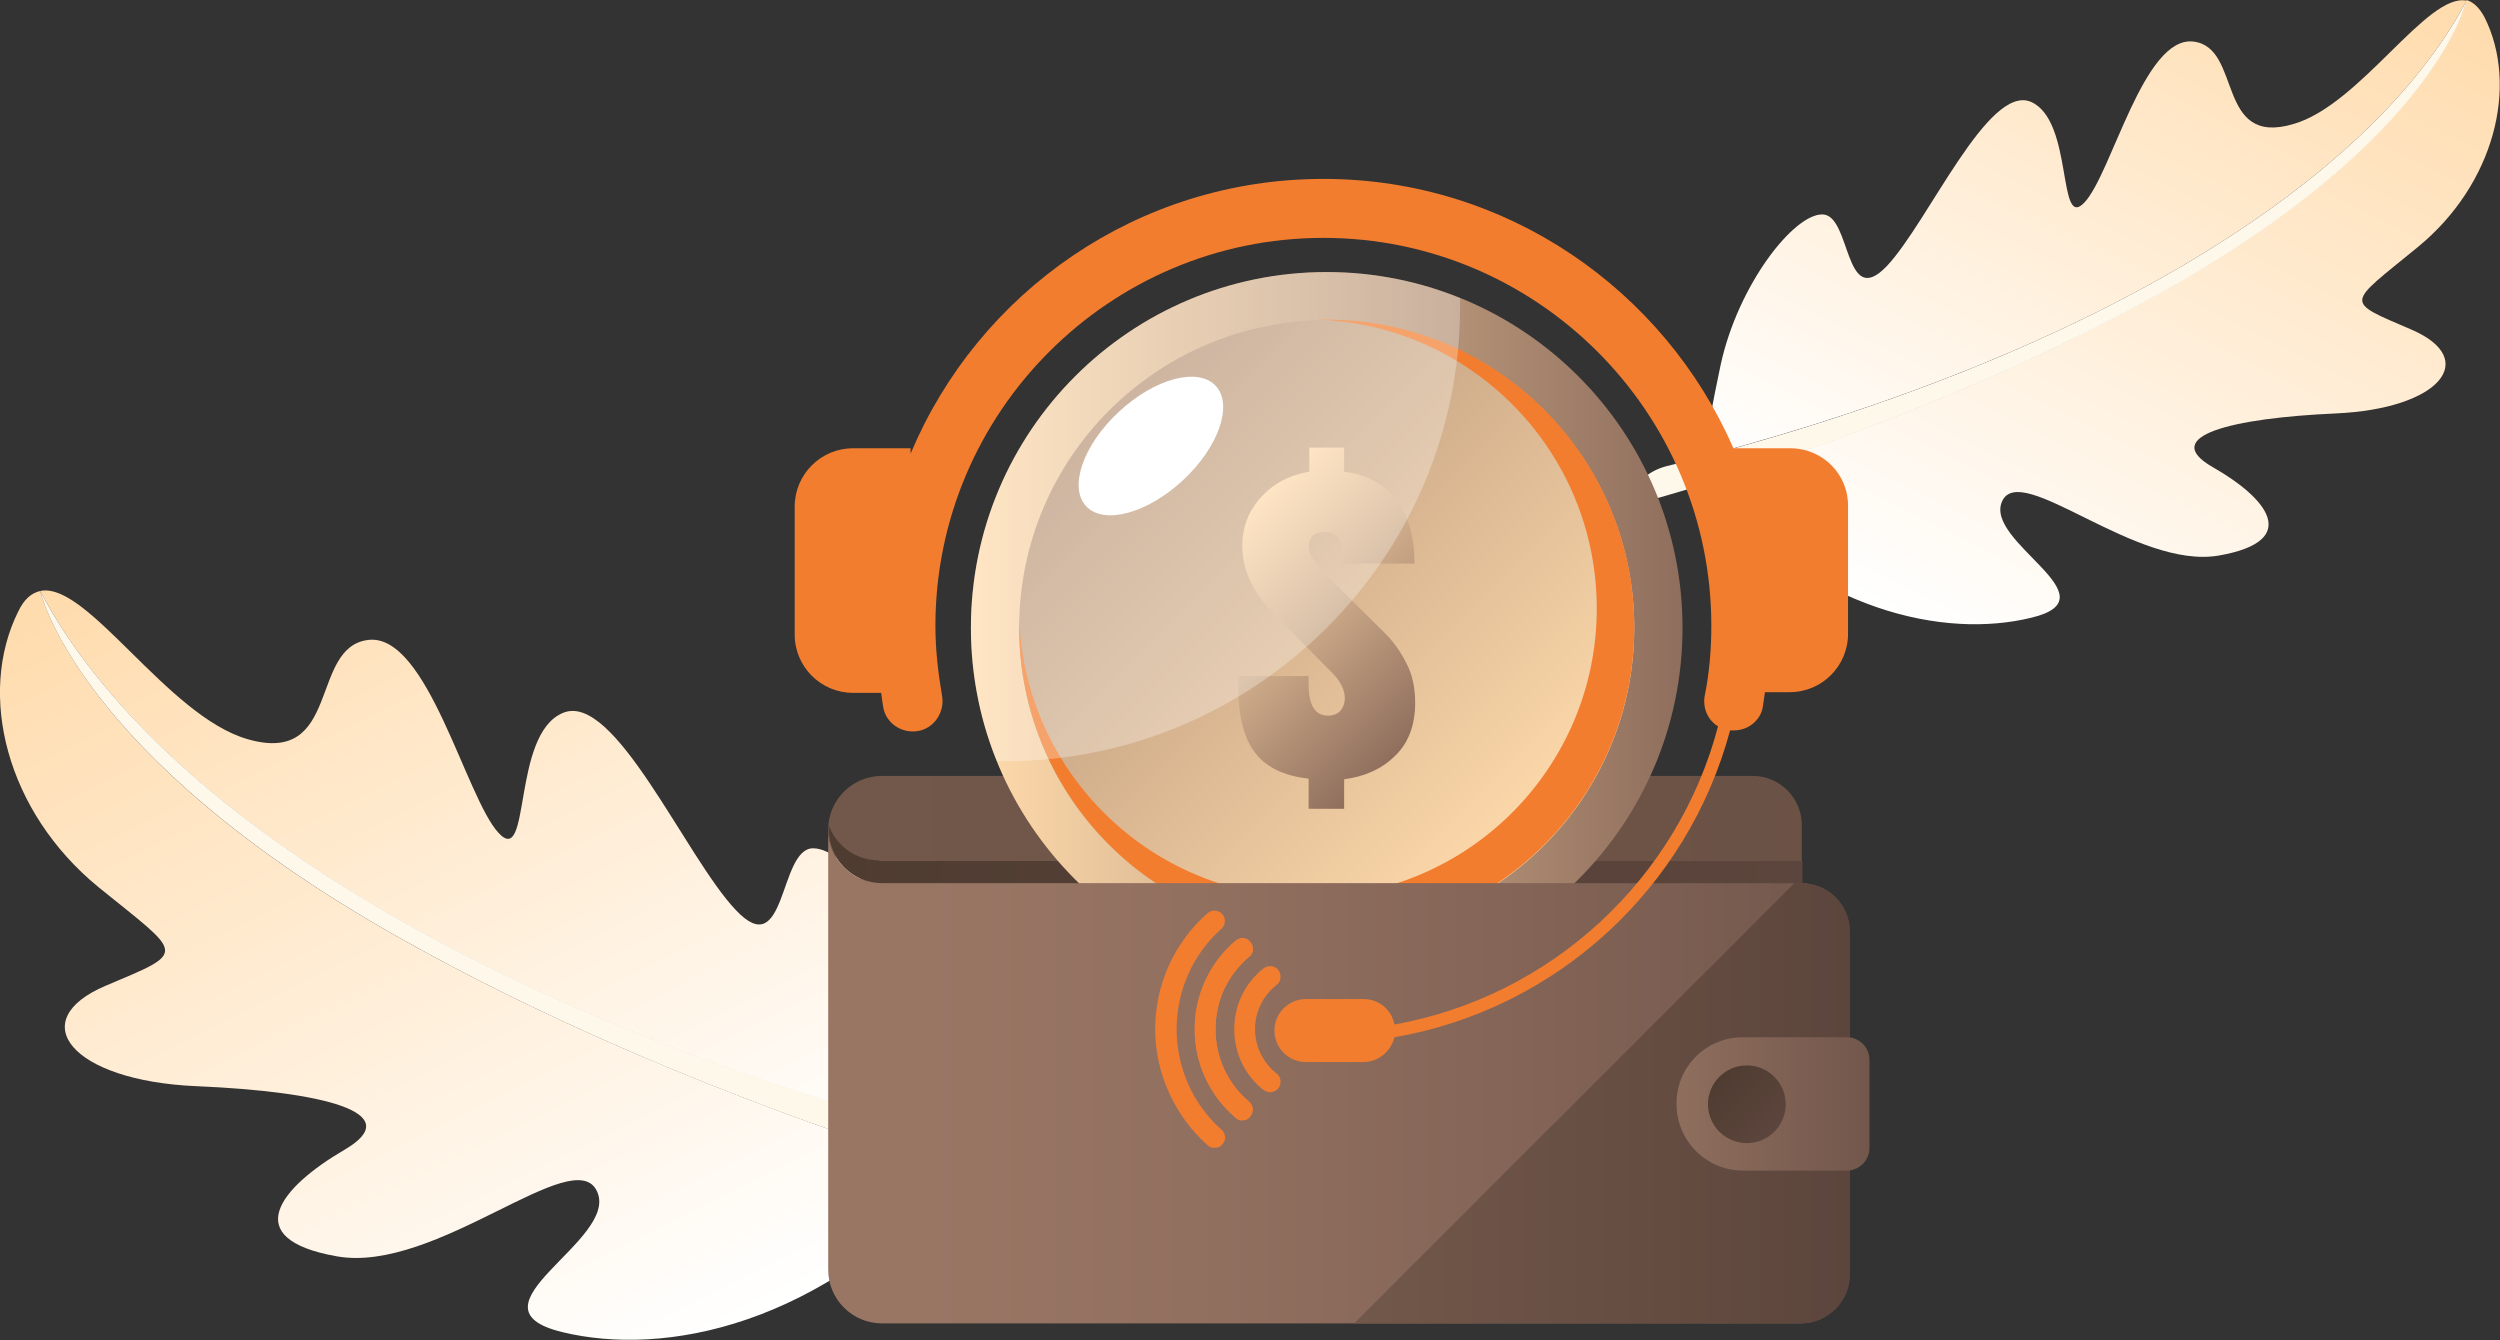 <?xml version="1.0" encoding="UTF-8"?>
<!-- Generator: Adobe Illustrator 27.4.1, SVG Export Plug-In . SVG Version: 6.00 Build 0)  -->
<svg xmlns="http://www.w3.org/2000/svg" xmlns:xlink="http://www.w3.org/1999/xlink" version="1.1" id="Layer_3" x="0px" y="0px" width="373.1px" height="200px" viewBox="0 0 373.1 200" style="enable-background:new 0 0 373.1 200;" xml:space="preserve">
<rect x="0" y="0" width="373.1" height="200" fill="#333333" stroke="none"/>
<style type="text/css">
	.st0{fill:url(#SVGID_1_);}
	.st1{fill:url(#SVGID_00000098202933831907357570000012264123660895040943_);}
	.st2{fill:#FEF8EA;}
	.st3{fill:url(#SVGID_00000154396928128115818610000016407178957229280424_);}
	.st4{fill:url(#SVGID_00000174563576633258637430000013824846005297460397_);}
	.st5{fill:url(#SVGID_00000055674341314246256840000013679509971779762843_);}
	.st6{fill:url(#SVGID_00000030480248117551568810000001502095488105779847_);}
	.st7{fill:url(#SVGID_00000111168828373333076290000002051851890975303305_);}
	.st8{fill:url(#SVGID_00000106107037078677248610000006037513154809295525_);}
	.st9{fill:#F27D2F;}
	.st10{fill:url(#SVGID_00000065045437001375173650000007058449277055333540_);}
	.st11{opacity:0.29;fill:#FFFFFF;}
	.st12{fill:url(#SVGID_00000128445069931691424210000010638927239291462319_);}
	.st13{fill:url(#SVGID_00000039845554716845712950000016535722617051409314_);}
	.st14{fill:url(#SVGID_00000180344870371453619900000008257930101427519655_);}
	.st15{fill:url(#SVGID_00000144302606802293589600000013145144897692775817_);}
	.st16{fill:#FFFFFF;}
</style>
<g>
	<g>
		<g>
			
				<linearGradient id="SVGID_1_" gradientUnits="userSpaceOnUse" x1="-4777.229" y1="5887.911" x2="-4643.732" y2="5887.911" gradientTransform="matrix(0.442 0.897 0.897 -0.442 -3123.045 6955.28)">
				<stop offset="0" style="stop-color:#FFDBAC"></stop>
				<stop offset="1" style="stop-color:#FFFFFF"></stop>
			</linearGradient>
			<path class="st0" d="M6,88.2c7-1.5,18.9,18.6,30.9,22.1c14.1,4.1,9.2-13.8,18.1-14.8c8.8-1,14.5,23.5,19.4,28.8     c4.9,5.3,1.9-14.7,9.6-17.9c7.7-3.3,18.3,21.5,25.8,29.4c7.6,8.1,6.4-9.1,11.5-9.2c5.2-0.1,15.1,12.6,18.2,26.8     c1.6,7.4,2.5,12.9,3,16.5C70.9,150.8,22.7,120,6,88.2z"></path>
			
				<linearGradient id="SVGID_00000072987934375457841170000009393293869992592522_" gradientUnits="userSpaceOnUse" x1="-4777.338" y1="5871.096" x2="-4632.57" y2="5871.096" gradientTransform="matrix(0.442 0.897 0.897 -0.442 -3123.045 6955.28)">
				<stop offset="0" style="stop-color:#FFDBAC"></stop>
				<stop offset="1" style="stop-color:#FFFFFF"></stop>
			</linearGradient>
			<path style="fill:url(#SVGID_00000072987934375457841170000009393293869992592522_);" d="M89.1,177.8c-3.4-7.4-24,12.3-38.8,9.7     c-14.8-2.6-8.5-10.3,1.1-15.9c9.6-5.6-3.4-8.7-22.1-9.5c-18.7-0.8-25.8-9.8-13.5-15c12.3-5.2,11.6-4.4-1.1-14.7     c-13.8-11.3-18.1-28.8-12-41.1c0.9-1.9,2-2.8,3.3-3.1c0.1,0.3,5.6,24.7,53.5,51.7c31.6,17.8,65.3,29.4,83.5,35     c-20.4,23.1-43.9,27.6-59.1,23.9C68.7,195.1,92.5,185.1,89.1,177.8z"></path>
		</g>
		<path class="st2" d="M6,88.2c17.2,32.7,68,64.5,143.2,83.3c3.2,0.8,5.7,3.1,6.9,6.2l0,0c0.2,0.5-0.2,1-0.7,0.8    c-7.8-2.1-53.7-14.8-95.9-38.6C11.3,112.7,6,88.2,6,88.2z"></path>
	</g>
	<g>
		<g>
			
				<linearGradient id="SVGID_00000066500146675358924230000002850731444353425567_" gradientUnits="userSpaceOnUse" x1="-6212.864" y1="3165.65" x2="-6101.519" y2="3165.65" gradientTransform="matrix(-0.442 0.897 -0.897 -0.442 427.597 6955.28)">
				<stop offset="0" style="stop-color:#FFDBAC"></stop>
				<stop offset="1" style="stop-color:#FFFFFF"></stop>
			</linearGradient>
			<path style="fill:url(#SVGID_00000066500146675358924230000002850731444353425567_);" d="M368.1,0.1     c-5.9-1.2-15.8,15.5-25.8,18.4C330.6,22,334.7,7,327.3,6.2c-7.4-0.8-12.1,19.6-16.2,24c-4.1,4.4-1.6-12.2-8-15     c-6.4-2.7-15.3,17.9-21.5,24.5c-6.4,6.7-5.3-7.6-9.6-7.7c-4.3-0.1-12.6,10.5-15.2,22.4c-1.3,6.1-2.1,10.7-2.5,13.7     C314,52.3,354.2,26.5,368.1,0.1z"></path>
			
				<linearGradient id="SVGID_00000045601067118567163150000007439634665462382250_" gradientUnits="userSpaceOnUse" x1="-6212.956" y1="3151.626" x2="-6092.209" y2="3151.626" gradientTransform="matrix(-0.442 0.897 -0.897 -0.442 427.597 6955.28)">
				<stop offset="0" style="stop-color:#FFDBAC"></stop>
				<stop offset="1" style="stop-color:#FFFFFF"></stop>
			</linearGradient>
			<path style="fill:url(#SVGID_00000045601067118567163150000007439634665462382250_);" d="M298.8,74.8c2.8-6.1,20,10.3,32.4,8.1     c12.4-2.2,7.1-8.6-1-13.2c-8-4.6,2.8-7.3,18.4-8c15.6-0.7,21.5-8.1,11.3-12.5s-9.7-3.6,0.9-12.3c11.5-9.4,15.1-24.1,10-34.3     c-0.8-1.5-1.7-2.3-2.7-2.6c-0.1,0.2-4.7,20.6-44.7,43.1c-26.3,14.9-54.4,24.6-69.6,29.2c17,19.2,36.6,23,49.3,19.9     C315.8,89.2,296,80.9,298.8,74.8z"></path>
		</g>
		<path class="st2" d="M368.1,0.1c-14.4,27.3-56.7,53.8-119.5,69.5c-2.6,0.7-4.8,2.6-5.7,5.1h0c-0.2,0.4,0.2,0.8,0.6,0.7    c6.5-1.7,44.8-12.4,79.9-32.2C363.7,20.5,368.1,0.1,368.1,0.1z"></path>
	</g>
	<g>
		
			<linearGradient id="SVGID_00000093160203780742938300000015720970152831364995_" gradientUnits="userSpaceOnUse" x1="128.024" y1="123.806" x2="558.624" y2="123.806">
			<stop offset="0" style="stop-color:#72584A"></stop>
			<stop offset="1" style="stop-color:#5C453C"></stop>
		</linearGradient>
		<path style="fill:url(#SVGID_00000093160203780742938300000015720970152831364995_);" d="M268.9,131.8H131.6c-4.4,0-8-3.6-8-8v0    c0-4.4,3.6-8,8-8h130c4,0,7.3,3.3,7.3,7.3V131.8z"></path>
		
			<linearGradient id="SVGID_00000144305180854317031590000014232482649027122621_" gradientUnits="userSpaceOnUse" x1="123.658" y1="127.492" x2="268.912" y2="127.492">
			<stop offset="0" style="stop-color:#4F3C31"></stop>
			<stop offset="1" style="stop-color:#5C453C"></stop>
		</linearGradient>
		<path style="fill:url(#SVGID_00000144305180854317031590000014232482649027122621_);" d="M131.2,128.4c-3.5,0-6.4-2.2-7.5-5.2    c0,0.2,0,0.4,0,0.6v0c0,4.4,3.6,8,8,8h137.3v-3.3H131.2z"></path>
	</g>
	<g>
		<g>
			
				<linearGradient id="SVGID_00000033329713617218933720000001067839257333236371_" gradientUnits="userSpaceOnUse" x1="144.93" y1="93.662" x2="251.06" y2="93.662">
				<stop offset="0" style="stop-color:#FFDBAC"></stop>
				<stop offset="1" style="stop-color:#8F6E5D"></stop>
			</linearGradient>
			<circle style="fill:url(#SVGID_00000033329713617218933720000001067839257333236371_);" cx="198" cy="93.7" r="53.1"></circle>
			
				<linearGradient id="SVGID_00000029729773790741233160000013725216660349820043_" gradientUnits="userSpaceOnUse" x1="-326.751" y1="-431.084" x2="-223.821" y2="-328.153" gradientTransform="matrix(0 -1 -1 0 -200.638 -200.638)">
				<stop offset="0" style="stop-color:#FFDBAC"></stop>
				<stop offset="1" style="stop-color:#8F6E5D"></stop>
			</linearGradient>
			<circle style="fill:url(#SVGID_00000029729773790741233160000013725216660349820043_);" cx="198" cy="93.7" r="45.9"></circle>
			<path class="st9" d="M195.2,133.9c23.8,0,43.1-19.3,43.1-43.1c0-23.3-18.5-42.3-41.7-43.1c0.5,0,1,0,1.4,0     c25.3,0,45.9,20.5,45.9,45.9s-20.5,45.9-45.9,45.9s-45.9-20.5-45.9-45.9c0-0.5,0-1,0-1.4C152.9,115.4,171.9,133.9,195.2,133.9z"></path>
			<g>
				<g>
					
						<linearGradient id="SVGID_00000005260034273802459810000005394874280459891894_" gradientUnits="userSpaceOnUse" x1="183.179" y1="78.816" x2="212.781" y2="108.418">
						<stop offset="0" style="stop-color:#FFDBAC"></stop>
						<stop offset="1" style="stop-color:#8F6E5D"></stop>
					</linearGradient>
					<path style="fill:url(#SVGID_00000005260034273802459810000005394874280459891894_);" d="M195.3,120.7v-4.5       c-3.8-0.4-6.5-1.8-8.1-4c-1.6-2.2-2.4-5.4-2.4-9.6v-1.7h10.5v1.3c0,3.1,1,4.6,2.9,4.6c0.8,0,1.5-0.3,1.9-0.8       c0.4-0.5,0.6-1.1,0.6-1.8c0-1.2-0.6-2.5-1.9-3.8l-8.6-8.7c-3.2-3.2-4.8-6.6-4.8-10.3c0-2,0.5-3.8,1.4-5.3       c0.9-1.5,2.1-2.8,3.6-3.8c1.5-1,3.2-1.6,5-1.9v-3.6h5.2v3.6c3.4,0.4,6,1.9,7.8,4.2c1.8,2.4,2.7,5.6,2.7,9.5h-10.8v-2       c0-0.9-0.2-1.5-0.7-2c-0.5-0.5-1.1-0.7-1.8-0.7c-0.8,0-1.5,0.2-1.9,0.6c-0.4,0.4-0.6,1-0.6,1.7c0,1,1,2.5,3,4.5l8.4,8.3       c1.2,1.2,2.3,2.7,3.2,4.5c0.9,1.7,1.3,3.7,1.3,5.9c0,3.3-1,6-3,7.9c-2,2-4.6,3.1-7.6,3.5v4.4H195.3z"></path>
				</g>
			</g>
			<path class="st11" d="M198,93.7c13.6-13.6,20.2-31.4,19.9-49.2c-6.1-2.5-12.9-3.9-19.9-3.9c-29.3,0-53.1,23.8-53.1,53.1     c0,7,1.4,13.8,3.9,19.9C166.6,113.9,184.4,107.2,198,93.7z"></path>
		</g>
	</g>
	
		<linearGradient id="SVGID_00000053530669623195174010000006476475723025183641_" gradientUnits="userSpaceOnUse" x1="123.658" y1="160.633" x2="276.066" y2="160.633">
		<stop offset="8.994709e-02" style="stop-color:#997664"></stop>
		<stop offset="0.391" style="stop-color:#916F5F"></stop>
		<stop offset="0.867" style="stop-color:#7A5D51"></stop>
		<stop offset="1" style="stop-color:#72574C"></stop>
	</linearGradient>
	<path style="fill:url(#SVGID_00000053530669623195174010000006476475723025183641_);" d="M268.7,131.8H131.6c-4.4,0-8-3.6-8-8v65.7   c0,4.4,3.6,8,8,8h137.1c4,0,7.3-3.3,7.3-7.3v-51.1C276.1,135,272.8,131.8,268.7,131.8z"></path>
	<path class="st9" d="M103.5,40.1"></path>
	<g>
		
			<linearGradient id="SVGID_00000062162170558104046710000009576522378793857441_" gradientUnits="userSpaceOnUse" x1="202.091" y1="164.602" x2="276.066" y2="164.602">
			<stop offset="0" style="stop-color:#72584A"></stop>
			<stop offset="1" style="stop-color:#5C453C"></stop>
		</linearGradient>
		<path style="fill:url(#SVGID_00000062162170558104046710000009576522378793857441_);" d="M268.7,131.8l-0.9,0l-65.7,65.7h66.7    c4,0,7.3-3.3,7.3-7.3v-51.1C276.1,135,272.8,131.8,268.7,131.8z"></path>
	</g>
	
		<linearGradient id="SVGID_00000008112956902246850590000009043418876677029813_" gradientUnits="userSpaceOnUse" x1="250.213" y1="164.788" x2="278.993" y2="164.788">
		<stop offset="0" style="stop-color:#8F6E5D"></stop>
		<stop offset="1" style="stop-color:#72574C"></stop>
	</linearGradient>
	<path style="fill:url(#SVGID_00000008112956902246850590000009043418876677029813_);" d="M260.1,174.7h15.5c1.9,0,3.4-1.5,3.4-3.4   v-13.1c0-1.9-1.5-3.4-3.4-3.4h-15.5c-5.5,0-9.9,4.4-9.9,9.9v0C250.2,170.3,254.7,174.7,260.1,174.7z"></path>
	
		<linearGradient id="SVGID_00000029764563887018254530000012502463829218467473_" gradientUnits="userSpaceOnUse" x1="256.579" y1="160.697" x2="264.76" y2="168.878">
		<stop offset="0" style="stop-color:#4F3C31"></stop>
		<stop offset="1" style="stop-color:#5C453C"></stop>
	</linearGradient>
	<circle style="fill:url(#SVGID_00000029764563887018254530000012502463829218467473_);" cx="260.7" cy="164.8" r="5.8"></circle>
	<path class="st9" d="M267.2,66.9h-8.5c-10.3-23.6-33.8-40.2-61.2-40.2c-27.7,0-51.5,16.9-61.6,41v-0.8h-8.6c-4.8,0-8.7,3.9-8.7,8.7   v19.1c0,4.8,3.9,8.7,8.7,8.7h4.2c0.1,0.7,0.2,1.4,0.3,2.1c0.4,2.4,2.7,4,5.2,3.6c2.4-0.4,4-2.8,3.6-5.2c-0.6-3.5-1-7-1-10.5   c0-31.9,26-57.9,57.9-57.9s57.9,26,57.9,57.9c0,3.5-0.3,7.1-1,10.5c-0.3,1.8,0.5,3.6,2,4.5c-6,22.8-24.9,40.3-48.3,44.5   c-0.4-2.2-2.3-3.8-4.6-3.8h-8.6c-2.6,0-4.7,2.1-4.7,4.7l0,0c0,2.6,2.1,4.7,4.7,4.7h8.6c2.2,0,4.1-1.6,4.6-3.7   c24.3-4.2,43.8-22.3,50.1-45.8c0.2,0,0.4,0,0.6,0c2.1,0,4-1.5,4.3-3.6c0.1-0.7,0.2-1.4,0.3-2.1h3.7c4.8,0,8.7-3.9,8.7-8.7V75.6   C275.9,70.8,272,66.9,267.2,66.9z"></path>
	<g>
		<g>
			<path class="st9" d="M185.4,167.2c-0.4,0-0.7-0.1-1-0.4c-3.9-3.3-6.1-8.1-6.1-13.2c0-5.1,2.2-9.9,6.1-13.2     c0.7-0.6,1.7-0.5,2.2,0.2c0.6,0.7,0.5,1.7-0.2,2.2c-3.2,2.7-5,6.6-5,10.8c0,4.2,1.8,8.1,5,10.8c0.7,0.6,0.7,1.6,0.2,2.2     C186.3,167,185.9,167.2,185.4,167.2z"></path>
		</g>
		<g>
			<path class="st9" d="M181.3,171.3c-0.4,0-0.8-0.1-1.1-0.4c-4.9-4.4-7.8-10.7-7.8-17.3c0-6.6,2.8-12.9,7.8-17.3     c0.7-0.6,1.6-0.5,2.2,0.1s0.5,1.7-0.1,2.2c-4.3,3.8-6.7,9.3-6.7,15c0,5.7,2.4,11.2,6.7,15c0.7,0.6,0.7,1.6,0.1,2.2     C182.1,171.2,181.7,171.3,181.3,171.3z"></path>
		</g>
		<g>
			<path class="st9" d="M185.4,167.2c-0.4,0-0.7-0.1-1-0.4c-3.9-3.3-6.1-8.1-6.1-13.2c0-5.1,2.2-9.9,6.1-13.2     c0.7-0.6,1.7-0.5,2.2,0.2c0.6,0.7,0.5,1.7-0.2,2.2c-3.2,2.7-5,6.6-5,10.8c0,4.2,1.8,8.1,5,10.8c0.7,0.6,0.7,1.6,0.2,2.2     C186.3,167,185.9,167.2,185.4,167.2z"></path>
		</g>
		<g>
			<path class="st9" d="M189.6,163c-0.3,0-0.7-0.1-1-0.3c-2.8-2.2-4.4-5.5-4.4-9.1c0-3.6,1.6-6.9,4.4-9.1c0.7-0.5,1.7-0.4,2.2,0.3     c0.5,0.7,0.4,1.7-0.3,2.2c-2,1.6-3.2,4-3.2,6.6c0,2.6,1.2,5,3.2,6.6c0.7,0.5,0.8,1.5,0.3,2.2C190.5,162.8,190,163,189.6,163z"></path>
		</g>
	</g>
	<ellipse transform="matrix(0.733 -0.68 0.68 0.733 0.613 134.643)" class="st16" cx="171.8" cy="66.5" rx="13.2" ry="7"></ellipse>
</g>
</svg>
